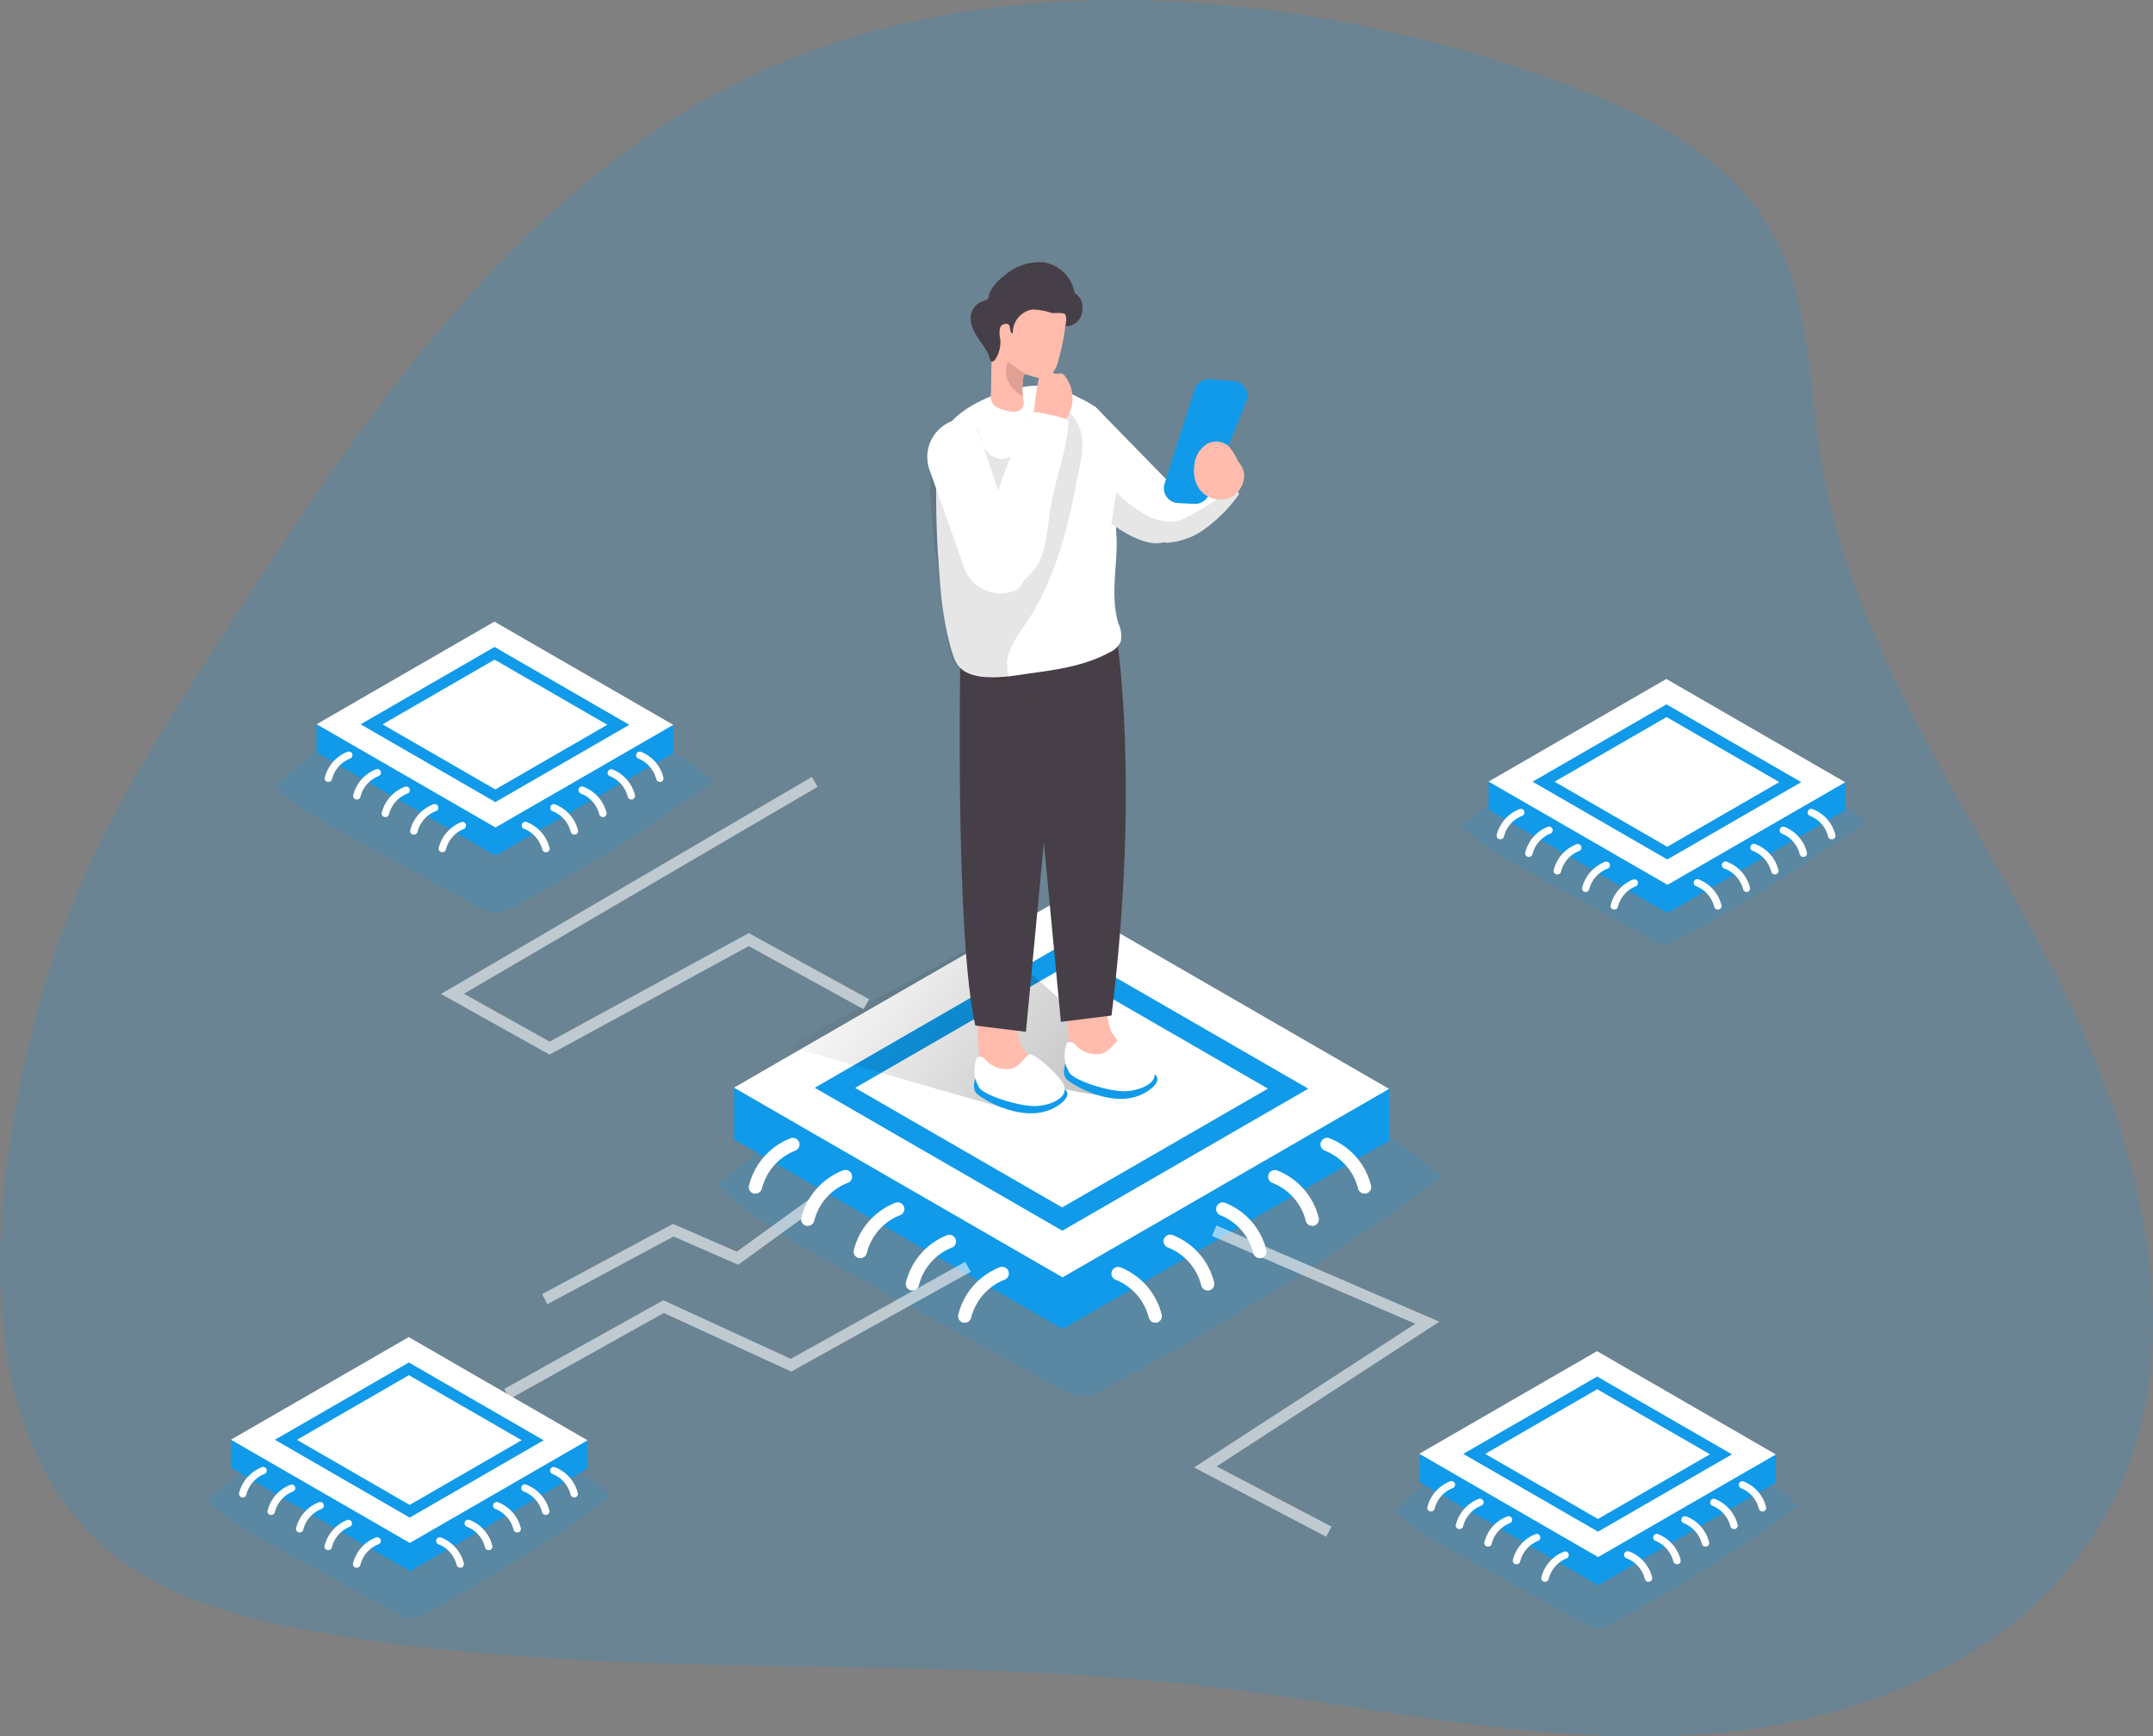 <svg id="Layer_1" data-name="Layer 1" xmlns="http://www.w3.org/2000/svg" xmlns:xlink="http://www.w3.org/1999/xlink" viewBox="0 0 378.04 304.92"><rect x="0" y="0" width="378.04" height="304.92" fill="#808080" stroke="none"/><defs><linearGradient id="linear-gradient" x1="262.37" y1="270.68" x2="183.48" y2="211.29" gradientUnits="userSpaceOnUse"><stop offset="0.01"/><stop offset="0.13" stop-opacity="0.69"/><stop offset="0.25" stop-opacity="0.32"/><stop offset="1" stop-opacity="0"/></linearGradient></defs><title>28</title><path d="M156.4,67.24C122.71,89,99.9,123.73,78.08,157.42,69.18,171.17,60.24,185,53.66,200c-6.73,15.36-10.88,31.78-13.26,48.39-3.55,24.78-1.67,53.55,17.47,69.69,10.05,8.47,23.32,12,36.25,14.31,51.4,9.26,104.36,3.58,156.23,9.6,28.38,3.3,56.61,10.11,85.15,8.61s58.64-13.24,72.84-38c16.57-28.93,6.82-65.81-8.42-95.46s-35.86-57.64-41.23-90.54c-2.21-13.51-1.89-27.94-8.57-39.88-7.47-13.37-22.2-20.86-36.57-26.15C264.28,42.39,202.5,37.43,156.4,67.24Z" transform="translate(-38.94 -45.9)" fill="#109ae9" opacity="0.18" style="isolation:isolate"/><path d="M87.1,183.78c3.81,3.82,8.61,6.47,13.34,9.06l23,12.65a5.52,5.52,0,0,0,2.41.86,5.35,5.35,0,0,0,2.62-.85,282.26,282.26,0,0,0,35.71-22.43c-2.62-2.33-5.44-4.76-8.91-5.33a19.56,19.56,0,0,0-5.71.23,219.16,219.16,0,0,1-42.07,1.56,61.43,61.43,0,0,1-6.64-.66c-1.69-.29-4.15-1.52-5.84-1.21C93.68,177.91,87.52,184.2,87.1,183.78Z" transform="translate(-38.94 -45.9)" fill="#109ae9" opacity="0.18" style="isolation:isolate"/><path d="M164.79,253.73c6.29,6.3,14.21,10.67,22,15l38,20.86a9.16,9.16,0,0,0,4,1.43,9.06,9.06,0,0,0,4.34-1.41,468,468,0,0,0,58.91-37c-4.32-3.85-9-7.86-14.69-8.79a32.2,32.2,0,0,0-9.44.37,362,362,0,0,1-69.41,2.58,103,103,0,0,1-10.95-1.1c-2.78-.47-6.85-2.51-9.63-2C175.65,244.05,165.48,254.42,164.79,253.73Z" transform="translate(-38.94 -45.9)" fill="#109ae9" opacity="0.18" style="isolation:isolate"/><path d="M295.45,190.85c3.52,3.52,7.94,6,12.29,8.36l21.2,11.64a3.8,3.8,0,0,0,4.64,0,260.92,260.92,0,0,0,32.9-20.67c-2.42-2.15-5-4.38-8.21-4.91a18.3,18.3,0,0,0-5.27.21,201.7,201.7,0,0,1-38.76,1.44,56.94,56.94,0,0,1-6.11-.61c-1.55-.27-3.83-1.4-5.38-1.11C301.52,185.45,295.84,191.24,295.45,190.85Z" transform="translate(-38.94 -45.9)" fill="#109ae9" opacity="0.18" style="isolation:isolate"/><path d="M283.65,311c3.51,3.51,7.94,6,12.29,8.35L317.14,331a5.23,5.23,0,0,0,2.22.8,5.1,5.1,0,0,0,2.42-.79,262,262,0,0,0,32.9-20.66c-2.42-2.15-5-4.39-8.21-4.91a17.62,17.62,0,0,0-5.27.21,202.51,202.51,0,0,1-38.76,1.44,54.51,54.51,0,0,1-6.11-.62c-1.55-.26-3.83-1.4-5.38-1.11C289.72,305.55,284,311.34,283.65,311Z" transform="translate(-38.94 -45.9)" fill="#109ae9" opacity="0.18" style="isolation:isolate"/><path d="M75.29,309.29c3.52,3.52,7.94,6,12.3,8.36l21.19,11.64a3.8,3.8,0,0,0,4.64,0,260.92,260.92,0,0,0,32.9-20.67c-2.42-2.15-5-4.38-8.21-4.91a18.3,18.3,0,0,0-5.27.21,201.7,201.7,0,0,1-38.76,1.44,56.94,56.94,0,0,1-6.11-.61c-1.55-.27-3.82-1.4-5.38-1.11C81.36,303.89,75.68,309.68,75.29,309.29Z" transform="translate(-38.94 -45.9)" fill="#109ae9" opacity="0.18" style="isolation:isolate"/><polygon points="186.57 233.39 128.88 200.08 128.88 191 186.21 166.98 243.9 191.21 243.9 200.29 186.57 233.39" fill="#109ae9"/><polygon points="186.57 224.31 128.88 191 186.21 157.9 243.9 191.21 186.57 224.31" fill="#fff"/><polygon points="186.53 216.12 143.06 191.02 186.25 166.08 229.72 191.18 186.53 216.12" fill="#109ae9"/><polygon points="186.5 212.03 150.15 191.04 186.28 170.18 222.63 191.17 186.5 212.03" fill="#fff"/><path d="M216.27,240.79l-38.44-11a11.34,11.34,0,0,1,2.9-2l30.53-16.44a2.07,2.07,0,0,1,3,.39l24.2,21.63a3.81,3.81,0,0,1,1.51,2.19,2.57,2.57,0,0,1-1.6,2.46,7,7,0,0,1-3.08.41,46.35,46.35,0,0,1-8.13-1,10.59,10.59,0,0,0-3.48-.39,3.07,3.07,0,0,0-2.66,2" transform="translate(-38.94 -45.9)" fill="url(#linear-gradient)"/><path d="M226.63,228.38a8.83,8.83,0,0,0,.69,3.72,6.14,6.14,0,0,0,2.71,2.5,10.61,10.61,0,0,0,7.89.78,1.48,1.48,0,0,0,.91-.55,1.24,1.24,0,0,0,.16-.78,5.8,5.8,0,0,0-2.07-3.71,13,13,0,0,1-2.84-3.27c-1.21-2.44-.31-8.95-4.91-7.9C225.32,220,226.52,225.66,226.63,228.38Z" transform="translate(-38.94 -45.9)" fill="#ffbbab"/><path d="M226,232.78s-.65,1.61.15,2.55,9.07,6.09,14.64,1.95-7.55-4.68-7.55-4.68Z" transform="translate(-38.94 -45.9)" fill="#109ae9"/><path d="M226.31,229a1.18,1.18,0,0,1,1.49.39,4.86,4.86,0,0,0,4.43,1.58c1.82-.43,2.54-2.52,3.45-2.53s5.71,4.09,6,5.85-2.18,3-4.9,3.22-8.88-1.71-10-3.14A5.82,5.82,0,0,1,226.31,229Z" transform="translate(-38.94 -45.9)" fill="#fff"/><path d="M210.84,230.9a8.83,8.83,0,0,0,.69,3.72,6.14,6.14,0,0,0,2.71,2.5,10.6,10.6,0,0,0,7.89.78,1.48,1.48,0,0,0,.91-.55,1.24,1.24,0,0,0,.16-.78,5.8,5.8,0,0,0-2.07-3.71,13,13,0,0,1-2.84-3.27c-1.21-2.44-.31-9-4.91-7.9C209.53,222.56,210.73,228.18,210.84,230.9Z" transform="translate(-38.94 -45.9)" fill="#ffbbab"/><path d="M210.2,235.3s-.65,1.61.15,2.55,9.07,6.09,14.64,2-7.55-4.68-7.55-4.68Z" transform="translate(-38.94 -45.9)" fill="#109ae9"/><path d="M210.52,231.56A1.18,1.18,0,0,1,212,232a4.86,4.86,0,0,0,4.43,1.58c1.82-.43,2.54-2.52,3.45-2.53s5.71,4.09,6,5.85-2.18,3.05-4.9,3.22-8.88-1.71-10.05-3.14A5.79,5.79,0,0,1,210.52,231.56Z" transform="translate(-38.94 -45.9)" fill="#fff"/><path d="M207.54,162.92s-.86,47.3,2.65,63.08l8.89,1.09,6.15-64.76Z" transform="translate(-38.94 -45.9)" fill="#473f47"/><path d="M235,157.75s4.19,25.52-.89,66.49l-8.89,1.1-6.15-64.76Z" transform="translate(-38.94 -45.9)" fill="#473f47"/><path d="M245.43,137.41c-.1,1.71-.66,3.2-2.14,3.69a1.64,1.64,0,0,1-.38.1c-2.73.55-6.31-1.53-8.81-3.34a33.65,33.65,0,0,1-3-2.43V117.16l13.28,13.6A21.3,21.3,0,0,1,245.43,137.41Z" transform="translate(-38.94 -45.9)" fill="#fff"/><path d="M234.91,138.62c0,.85.11,1.72.11,2.58,0,4.72-1.09,9.59.31,14.22a5.15,5.15,0,0,1,.4,3.16,4,4,0,0,1-2,1.9c-4.16,2.27-9,3-13.66,3.63-3.53.49-8.54,1.54-11.81-.36-1.39-.81-1.86-2.32-2.3-3.83-1.42-4.78-1.83-9.93-2.21-14.89,0-.65-.09-1.3-.13-2q-.4-6.78-.27-13.56c.06-3.29.32-6.83,2.46-9.31,2.85-3.3,8.37-5.48,12.55-6.25a14.34,14.34,0,0,1,4.13-.23,17.49,17.49,0,0,1,5.58,1.9c2.08,1,3.93,1.89,4.95,3.95a27.89,27.89,0,0,1,2.32,7.48,26.93,26.93,0,0,1,.13,7.34c-.12,1.2-.43,2.39-.55,3.58C234.92,138.19,234.91,138.4,234.91,138.62Z" transform="translate(-38.94 -45.9)" fill="#fff"/><path d="M215.57,165.2a4.16,4.16,0,0,1-1.63.13c-1.31-.07-2.58-.78-3.86-1-.63-.12-1.2-.43-1.82-.58-3.13-.78-3.5-9.56-3.81-11.92-.81-6.25-2-12.72-2.13-19a21.25,21.25,0,0,1,.83-7.16,8.28,8.28,0,0,1,4.69-5.21,2.35,2.35,0,0,1,1.38-.15c1.83.47,1.77,2.56,2.38,3.94.7,1.55,2.67,2.81,4.47,2s2.06-3.42,2.75-5.4a6.24,6.24,0,0,1,2.81-3.48c3.27-1.74,5.82.93,6.92,3.83s-.1,6.7-.68,9.81c-1.45,7.7-3.48,15.42-7.44,22.24-1.6,2.76-4.66,6.06-4.64,9.29C215.79,164.11,216.23,164.91,215.57,165.2Z" transform="translate(-38.94 -45.9)" fill="#020202" opacity="0.1"/><path d="M223.22,111.87a3.05,3.05,0,0,1-2.12.35,9.84,9.84,0,0,1-1.78-.52c-.93-.33-.75.9-.8,1.63a13.5,13.5,0,0,0,.11,2.77,2.3,2.3,0,0,1,0,1,1.45,1.45,0,0,1-1.07,1,3.22,3.22,0,0,1-1.48,0,9.21,9.21,0,0,1-1.63-.47,2.58,2.58,0,0,1-1.15-.76,3,3,0,0,1-.37-1.92c.16-4.77-.17-10.1,1.77-14.58a4.46,4.46,0,0,1,6.23-2.67,10.06,10.06,0,0,1,4.83,3.09,2.15,2.15,0,0,1,.3,1.8q-.16,1.63-.48,3.24c-.24,1.21-.53,2.42-.88,3.61A4.21,4.21,0,0,1,223.22,111.87Z" transform="translate(-38.94 -45.9)" fill="#ffbbab"/><path d="M224.36,100.87a4.51,4.51,0,0,1-.72,0,11.41,11.41,0,0,0-3.46-.62,4.12,4.12,0,0,0-3.4,4.19c-.56,0-.37-.91-.64-1.41s-1.32-.26-1.57.35a4,4,0,0,0,0,2,5.54,5.54,0,0,1-.86,3.61c-.17.25-.47.52-.72.36s-.31-.69-.41-1a8.11,8.11,0,0,0-.61-1.17c-.44-.73-1-1.42-1.44-2.14-.82-1.28-1.47-2.87-1-4.31a3.39,3.39,0,0,1,1.09-1.48c.49-.39,1.15-.44,1.63-.78s.26-.65.42-1.09a8.28,8.28,0,0,1,2.69-3.13,9.2,9.2,0,0,1,7-2.26,6.61,6.61,0,0,1,5.28,5.36A2.82,2.82,0,0,1,229,100a3.87,3.87,0,0,1-.23,1.39,2.87,2.87,0,0,1-2.74,1.79,4.47,4.47,0,0,0,.13-1.67.85.85,0,0,0-.11-.35C225.88,100.84,225,100.86,224.36,100.87Z" transform="translate(-38.94 -45.9)" fill="#473f47"/><path d="M219.53,111.77l-.33-.12a.37.37,0,0,0-.25,0c-.1,0-.15.14-.19.23a5.11,5.11,0,0,0-.34,2.36l.13,1.25s-4.09-2-2.67-6.13a20.4,20.4,0,0,0,3.63,2.42Z" transform="translate(-38.94 -45.9)" fill="#e0a194"/><path d="M256.5,132.69a26.17,26.17,0,0,1-6.38,6.35,12.65,12.65,0,0,1-6,2.15,2,2,0,0,1-.84-.09,2.26,2.26,0,0,1-1.15-.8,6.66,6.66,0,0,1-1.54-3.79c-.15-3.64,3.8-5.75,3.8-5.75s9-2.87,10-2.4c.59.25,1.14,1.52,1.52,2.61C256.29,131.89,256.5,132.69,256.5,132.69Z" transform="translate(-38.94 -45.9)" fill="#fff"/><path d="M243.42,130.85l5.26-16.54a2.6,2.6,0,0,1,2.67-1.81l4.19.31a2.61,2.61,0,0,1,2.23,3.57l-6.58,16.38a2.59,2.59,0,0,1-2.54,1.62l-2.88-.14A2.61,2.61,0,0,1,243.42,130.85Z" transform="translate(-38.94 -45.9)" fill="#109ae9"/><path d="M216.87,149.72h0a6.75,6.75,0,0,1-8.61-4.1l-6.11-17.22a6.75,6.75,0,0,1,4.1-8.61h0c3.51-1.24,4.11,1,5.35,4.47L216.88,140C218.13,143.49,220.38,148.47,216.87,149.72Z" transform="translate(-38.94 -45.9)" fill="#fff"/><path d="M256.5,132.69a26.17,26.17,0,0,1-6.38,6.35,12.65,12.65,0,0,1-6,2.15,2,2,0,0,1-.84-.09,1.64,1.64,0,0,1-.38.1c-2.73.55-6.31-1.53-8.81-3.34l0-.06.85-5.46a21.48,21.48,0,0,0,5.63,4.17,8.08,8.08,0,0,0,4.83.9,4.7,4.7,0,0,0,1.29-.4,41.75,41.75,0,0,0,9.25-6C256.29,131.89,256.5,132.69,256.5,132.69Z" transform="translate(-38.94 -45.9)" fill="#020202" opacity="0.1"/><path d="M221.42,112c.13-.53.38-1.16.92-1.27.71-.13,1.24.74,2,.81.38,0,.79-.15,1.14,0a1.33,1.33,0,0,1,.44.38A6.39,6.39,0,0,1,224,121.4a2.63,2.63,0,0,1-1.51.41,3.4,3.4,0,0,1-1.36-.58c-1.35-.84-.71-2.27-.57-3.59A43.86,43.86,0,0,1,221.42,112Z" transform="translate(-38.94 -45.9)" fill="#ffbbab"/><path d="M216.19,149.8c-1.82.37-8.59-2.05-3.33-14.39,2.4-5.65,3.64-11,6.82-16.27a1.77,1.77,0,0,1,.74-.79,1.7,1.7,0,0,1,1,0,34.7,34.7,0,0,1,4.48,1.06.93.93,0,0,1,.55.32,1,1,0,0,1,.09.6c-.39,5.1-2.38,9.93-3.19,15-.52,3.29-.58,6.76-2.17,9.69C220.63,146,217.32,149.57,216.19,149.8Z" transform="translate(-38.94 -45.9)" fill="#fff"/><path d="M254.64,124.22a3.42,3.42,0,0,0-3.59-.47,4.89,4.89,0,0,0-2.41,4,6,6,0,0,0,.65,3.65,4.59,4.59,0,0,0,5.59,1.92,4.38,4.38,0,0,0,2.46-4.63,5.44,5.44,0,0,0-1-1.76A10.59,10.59,0,0,0,254.64,124.22Z" transform="translate(-38.94 -45.9)" fill="#ffbbab"/><path d="M171.58,255.51l-.22,0a1.16,1.16,0,0,1-.92-1.36,12,12,0,0,1,7.28-8.35,1.16,1.16,0,0,1,1.52.64,1.17,1.17,0,0,1-.65,1.52,9.68,9.68,0,0,0-5.86,6.63A1.18,1.18,0,0,1,171.58,255.51Z" transform="translate(-38.94 -45.9)" fill="#fff"/><path d="M180.77,261.17a.82.82,0,0,1-.22,0,1.17,1.17,0,0,1-.93-1.36,12.05,12.05,0,0,1,7.29-8.36,1.17,1.17,0,1,1,.87,2.17,9.65,9.65,0,0,0-5.86,6.63A1.18,1.18,0,0,1,180.77,261.17Z" transform="translate(-38.94 -45.9)" fill="#fff"/><path d="M190,266.84l-.22,0a1.17,1.17,0,0,1-.93-1.36,12.06,12.06,0,0,1,7.28-8.36,1.17,1.17,0,0,1,1.52.64,1.16,1.16,0,0,1-.64,1.52,9.67,9.67,0,0,0-5.86,6.63A1.18,1.18,0,0,1,190,266.84Z" transform="translate(-38.94 -45.9)" fill="#fff"/><path d="M199.15,272.51l-.22,0a1.17,1.17,0,0,1-.93-1.36,12,12,0,0,1,7.28-8.36,1.17,1.17,0,0,1,.88,2.16,9.68,9.68,0,0,0-5.87,6.63A1.16,1.16,0,0,1,199.15,272.51Z" transform="translate(-38.94 -45.9)" fill="#fff"/><path d="M208.34,278.17a.9.9,0,0,1-.23,0,1.16,1.16,0,0,1-.92-1.36,12,12,0,0,1,7.28-8.36,1.17,1.17,0,0,1,.88,2.17,9.68,9.68,0,0,0-5.87,6.63A1.16,1.16,0,0,1,208.34,278.17Z" transform="translate(-38.94 -45.9)" fill="#fff"/><path d="M278.54,255.5a.82.82,0,0,0,.22,0,1.17,1.17,0,0,0,.93-1.36,12,12,0,0,0-7.29-8.35,1.16,1.16,0,1,0-.87,2.16,9.65,9.65,0,0,1,5.86,6.63A1.17,1.17,0,0,0,278.54,255.5Z" transform="translate(-38.94 -45.9)" fill="#fff"/><path d="M269.35,261.17a.78.78,0,0,0,.22,0,1.17,1.17,0,0,0,.93-1.36,12,12,0,0,0-7.28-8.36,1.17,1.17,0,0,0-1.52.65,1.16,1.16,0,0,0,.64,1.52,9.68,9.68,0,0,1,5.87,6.63A1.17,1.17,0,0,0,269.35,261.17Z" transform="translate(-38.94 -45.9)" fill="#fff"/><path d="M260.16,266.84l.22,0a1.16,1.16,0,0,0,.93-1.36A12,12,0,0,0,254,257.1a1.17,1.17,0,0,0-.88,2.16,9.7,9.7,0,0,1,5.87,6.63A1.17,1.17,0,0,0,260.16,266.84Z" transform="translate(-38.94 -45.9)" fill="#fff"/><path d="M251,272.51l.22,0a1.17,1.17,0,0,0,.92-1.36,12,12,0,0,0-7.28-8.36,1.16,1.16,0,0,0-1.52.64,1.17,1.17,0,0,0,.64,1.52,9.68,9.68,0,0,1,5.87,6.63A1.18,1.18,0,0,0,251,272.51Z" transform="translate(-38.94 -45.9)" fill="#fff"/><path d="M241.79,278.17a.86.86,0,0,0,.22,0,1.16,1.16,0,0,0,.92-1.36,12,12,0,0,0-7.28-8.36,1.17,1.17,0,0,0-.87,2.17,9.68,9.68,0,0,1,5.86,6.63A1.17,1.17,0,0,0,241.79,278.17Z" transform="translate(-38.94 -45.9)" fill="#fff"/><polygon points="280.61 278.37 249.21 260.24 249.21 255.29 280.42 242.22 311.82 255.41 311.82 260.35 280.61 278.37" fill="#109ae9"/><polygon points="280.61 273.43 249.21 255.29 280.42 237.27 311.82 255.41 280.61 273.43" fill="#fff"/><polygon points="280.59 268.97 256.93 255.31 280.44 241.73 304.11 255.39 280.59 268.97" fill="#109ae9"/><polygon points="280.58 266.74 260.78 255.31 280.45 243.96 300.25 255.38 280.58 266.74" fill="#fff"/><path d="M290.2,311.32h-.13a.64.64,0,0,1-.5-.74,6.53,6.53,0,0,1,4-4.55.63.63,0,0,1,.82.35.63.63,0,0,1-.35.83,5.25,5.25,0,0,0-3.19,3.61A.64.64,0,0,1,290.2,311.32Z" transform="translate(-38.94 -45.9)" fill="#fff"/><path d="M295.2,314.41l-.12,0a.63.63,0,0,1-.51-.74,6.57,6.57,0,0,1,4-4.55.65.65,0,0,1,.83.35.64.64,0,0,1-.36.83,5.28,5.28,0,0,0-3.19,3.61A.64.64,0,0,1,295.2,314.41Z" transform="translate(-38.94 -45.9)" fill="#fff"/><path d="M300.2,317.49h-.12a.63.63,0,0,1-.5-.74,6.5,6.5,0,0,1,4-4.55.63.63,0,0,1,.83.35.65.65,0,0,1-.35.83,5.26,5.26,0,0,0-3.2,3.61A.63.63,0,0,1,300.2,317.49Z" transform="translate(-38.94 -45.9)" fill="#fff"/><path d="M305.2,320.58l-.12,0a.62.62,0,0,1-.5-.74,6.55,6.55,0,0,1,4-4.55.64.64,0,0,1,.48,1.18,5.25,5.25,0,0,0-3.19,3.61A.64.64,0,0,1,305.2,320.58Z" transform="translate(-38.94 -45.9)" fill="#fff"/><path d="M310.2,323.66h-.12a.63.63,0,0,1-.5-.74,6.53,6.53,0,0,1,4-4.55.64.64,0,0,1,.48,1.18,5.26,5.26,0,0,0-3.19,3.61A.64.64,0,0,1,310.2,323.66Z" transform="translate(-38.94 -45.9)" fill="#fff"/><path d="M348.42,311.32h.12a.64.64,0,0,0,.51-.74,6.55,6.55,0,0,0-4-4.55.64.64,0,0,0-.47,1.18,5.25,5.25,0,0,1,3.19,3.61A.64.64,0,0,0,348.42,311.32Z" transform="translate(-38.94 -45.9)" fill="#fff"/><path d="M343.42,314.41l.12,0a.63.63,0,0,0,.51-.74,6.57,6.57,0,0,0-4-4.55.64.64,0,0,0-.48,1.18,5.28,5.28,0,0,1,3.2,3.61A.64.64,0,0,0,343.42,314.41Z" transform="translate(-38.94 -45.9)" fill="#fff"/><path d="M338.42,317.49h.12a.63.63,0,0,0,.5-.74,6.5,6.5,0,0,0-4-4.55.63.63,0,0,0-.83.35.65.65,0,0,0,.35.83,5.26,5.26,0,0,1,3.2,3.61A.63.63,0,0,0,338.42,317.49Z" transform="translate(-38.94 -45.9)" fill="#fff"/><path d="M333.42,320.58l.12,0a.62.62,0,0,0,.5-.74,6.55,6.55,0,0,0-4-4.55.64.64,0,0,0-.48,1.18,5.25,5.25,0,0,1,3.19,3.61A.64.64,0,0,0,333.42,320.58Z" transform="translate(-38.94 -45.9)" fill="#fff"/><path d="M328.42,323.66h.12a.64.64,0,0,0,.5-.74,6.53,6.53,0,0,0-4-4.55.64.64,0,1,0-.48,1.18,5.26,5.26,0,0,1,3.19,3.61A.64.64,0,0,0,328.42,323.66Z" transform="translate(-38.94 -45.9)" fill="#fff"/><polygon points="87 150.25 55.6 132.12 55.6 127.18 86.81 114.1 118.22 127.29 118.22 132.24 87 150.25" fill="#109ae9"/><polygon points="87 145.31 55.6 127.18 86.81 109.16 118.22 127.29 87 145.31" fill="#fff"/><polygon points="86.98 140.85 63.32 127.19 86.83 113.61 110.5 127.28 86.98 140.85" fill="#109ae9"/><polygon points="86.97 138.63 67.17 127.2 86.84 115.84 106.64 127.27 86.97 138.63" fill="#fff"/><path d="M96.59,183.21l-.12,0a.63.63,0,0,1-.51-.74,6.57,6.57,0,0,1,4-4.55.63.63,0,0,1,.82.35.63.63,0,0,1-.35.83,5.28,5.28,0,0,0-3.19,3.61A.65.65,0,0,1,96.59,183.21Z" transform="translate(-38.94 -45.9)" fill="#fff"/><path d="M101.59,186.29h-.12a.64.64,0,0,1-.51-.74,6.55,6.55,0,0,1,4-4.55.64.64,0,0,1,.83.35.65.65,0,0,1-.35.83,5.24,5.24,0,0,0-3.2,3.61A.63.63,0,0,1,101.59,186.29Z" transform="translate(-38.94 -45.9)" fill="#fff"/><path d="M106.59,189.38l-.12,0a.62.62,0,0,1-.5-.74,6.55,6.55,0,0,1,4-4.55.64.64,0,1,1,.48,1.18,5.28,5.28,0,0,0-3.2,3.61A.63.63,0,0,1,106.59,189.38Z" transform="translate(-38.94 -45.9)" fill="#fff"/><path d="M111.59,192.46h-.12a.63.63,0,0,1-.5-.74,6.53,6.53,0,0,1,4-4.55.64.64,0,1,1,.48,1.18,5.25,5.25,0,0,0-3.19,3.61A.64.64,0,0,1,111.59,192.46Z" transform="translate(-38.94 -45.9)" fill="#fff"/><path d="M116.6,195.55l-.13,0a.63.63,0,0,1-.5-.74,6.57,6.57,0,0,1,4-4.55.64.64,0,0,1,.47,1.18,5.28,5.28,0,0,0-3.19,3.61A.65.65,0,0,1,116.6,195.55Z" transform="translate(-38.94 -45.9)" fill="#fff"/><path d="M154.82,183.2h.12a.62.62,0,0,0,.5-.74,6.54,6.54,0,0,0-4-4.55.64.64,0,0,0-.47,1.18,5.28,5.28,0,0,1,3.19,3.61A.64.64,0,0,0,154.82,183.2Z" transform="translate(-38.94 -45.9)" fill="#fff"/><path d="M149.81,186.29h.12a.64.64,0,0,0,.51-.74,6.55,6.55,0,0,0-4-4.55.64.64,0,0,0-.47,1.18,5.25,5.25,0,0,1,3.19,3.61A.64.64,0,0,0,149.81,186.29Z" transform="translate(-38.94 -45.9)" fill="#fff"/><path d="M144.81,189.38l.12,0a.64.64,0,0,0,.51-.74,6.57,6.57,0,0,0-4-4.55.64.64,0,1,0-.48,1.18,5.28,5.28,0,0,1,3.2,3.61A.64.64,0,0,0,144.81,189.38Z" transform="translate(-38.94 -45.9)" fill="#fff"/><path d="M139.81,192.46h.12a.63.63,0,0,0,.5-.74,6.53,6.53,0,0,0-4-4.55.63.63,0,0,0-.83.35.64.64,0,0,0,.35.83,5.22,5.22,0,0,1,3.19,3.61A.64.64,0,0,0,139.81,192.46Z" transform="translate(-38.94 -45.9)" fill="#fff"/><path d="M134.81,195.55l.12,0a.62.62,0,0,0,.5-.74,6.55,6.55,0,0,0-4-4.55.64.64,0,0,0-.83.35.63.63,0,0,0,.35.83,5.28,5.28,0,0,1,3.19,3.61A.65.65,0,0,0,134.81,195.55Z" transform="translate(-38.94 -45.9)" fill="#fff"/><polygon points="71.96 275.9 40.55 257.76 40.55 252.82 71.77 239.75 103.17 252.93 103.17 257.88 71.96 275.9" fill="#109ae9"/><polygon points="71.96 270.95 40.55 252.82 71.77 234.8 103.17 252.93 71.96 270.95" fill="#fff"/><polygon points="71.94 266.5 48.27 252.83 71.79 239.26 95.46 252.92 71.94 266.5" fill="#109ae9"/><polygon points="71.93 264.27 52.13 252.84 71.8 241.49 91.6 252.91 71.93 264.27" fill="#fff"/><path d="M81.54,308.85h-.12a.63.63,0,0,1-.5-.74,6.53,6.53,0,0,1,4-4.55.62.62,0,0,1,.82.35.63.63,0,0,1-.35.82,5.28,5.28,0,0,0-3.19,3.61A.64.64,0,0,1,81.54,308.85Z" transform="translate(-38.94 -45.9)" fill="#fff"/><path d="M86.55,311.93h-.12a.63.63,0,0,1-.51-.74,6.57,6.57,0,0,1,4-4.55.63.63,0,0,1,.82.35.63.63,0,0,1-.35.83,5.28,5.28,0,0,0-3.19,3.61A.64.64,0,0,1,86.55,311.93Z" transform="translate(-38.94 -45.9)" fill="#fff"/><path d="M91.55,315h-.12a.65.65,0,0,1-.51-.74,6.55,6.55,0,0,1,4-4.55.63.63,0,0,1,.83.35.63.63,0,0,1-.35.82,5.28,5.28,0,0,0-3.2,3.61A.63.63,0,0,1,91.55,315Z" transform="translate(-38.94 -45.9)" fill="#fff"/><path d="M96.55,318.1h-.12a.62.62,0,0,1-.5-.74,6.55,6.55,0,0,1,4-4.55.64.64,0,0,1,.48,1.18,5.25,5.25,0,0,0-3.19,3.61A.64.64,0,0,1,96.55,318.1Z" transform="translate(-38.94 -45.9)" fill="#fff"/><path d="M101.55,321.19h-.12a.63.63,0,0,1-.5-.74,6.53,6.53,0,0,1,4-4.55.63.63,0,0,1,.83.35.64.64,0,0,1-.35.83,5.25,5.25,0,0,0-3.19,3.61A.64.64,0,0,1,101.55,321.19Z" transform="translate(-38.94 -45.9)" fill="#fff"/><path d="M139.77,308.85h.12a.64.64,0,0,0,.51-.74,6.55,6.55,0,0,0-4-4.55.63.63,0,0,0-.47,1.17,5.28,5.28,0,0,1,3.19,3.61A.64.64,0,0,0,139.77,308.85Z" transform="translate(-38.94 -45.9)" fill="#fff"/><path d="M134.77,311.93h.12a.63.63,0,0,0,.51-.74,6.57,6.57,0,0,0-4-4.55.64.64,0,1,0-.48,1.18,5.28,5.28,0,0,1,3.2,3.61A.63.63,0,0,0,134.77,311.93Z" transform="translate(-38.94 -45.9)" fill="#fff"/><path d="M129.77,315h.12a.63.63,0,0,0,.5-.74,6.53,6.53,0,0,0-4-4.55.63.63,0,0,0-.83.35.63.63,0,0,0,.35.82,5.28,5.28,0,0,1,3.2,3.61A.62.62,0,0,0,129.77,315Z" transform="translate(-38.94 -45.9)" fill="#fff"/><path d="M124.77,318.1h.12a.62.62,0,0,0,.5-.74,6.55,6.55,0,0,0-4-4.55.64.64,0,0,0-.83.35.63.63,0,0,0,.35.83,5.28,5.28,0,0,1,3.19,3.61A.64.64,0,0,0,124.77,318.1Z" transform="translate(-38.94 -45.9)" fill="#fff"/><path d="M119.76,321.19h.13a.64.64,0,0,0,.5-.74,6.55,6.55,0,0,0-4-4.55.63.63,0,0,0-.82.35.64.64,0,0,0,.35.83,5.25,5.25,0,0,1,3.19,3.61A.64.64,0,0,0,119.76,321.19Z" transform="translate(-38.94 -45.9)" fill="#fff"/><polygon points="292.79 160.33 261.38 142.2 261.38 137.25 292.59 124.18 324 137.37 324 142.31 292.79 160.33" fill="#109ae9"/><polygon points="292.79 155.38 261.38 137.25 292.59 119.23 324 137.37 292.79 155.38" fill="#fff"/><polygon points="292.76 150.93 269.1 137.27 292.61 123.69 316.28 137.35 292.76 150.93" fill="#109ae9"/><polygon points="292.75 148.7 272.96 137.27 292.63 125.92 312.42 137.34 292.75 148.7" fill="#fff"/><path d="M302.37,193.28h-.12a.64.64,0,0,1-.51-.74,6.55,6.55,0,0,1,4-4.55.64.64,0,0,1,.83.35.65.65,0,0,1-.36.83,5.25,5.25,0,0,0-3.19,3.61A.63.63,0,0,1,302.37,193.28Z" transform="translate(-38.94 -45.9)" fill="#fff"/><path d="M307.37,196.37l-.12,0a.62.62,0,0,1-.5-.74,6.52,6.52,0,0,1,4-4.55.64.64,0,0,1,.48,1.18,5.28,5.28,0,0,0-3.2,3.61A.64.64,0,0,1,307.37,196.37Z" transform="translate(-38.94 -45.9)" fill="#fff"/><path d="M312.37,199.45h-.12a.63.63,0,0,1-.5-.74,6.53,6.53,0,0,1,4-4.55.63.63,0,0,1,.83.35.65.65,0,0,1-.35.83,5.22,5.22,0,0,0-3.19,3.61A.64.64,0,0,1,312.37,199.45Z" transform="translate(-38.94 -45.9)" fill="#fff"/><path d="M317.37,202.54l-.12,0a.62.62,0,0,1-.5-.74,6.55,6.55,0,0,1,4-4.55.64.64,0,0,1,.83.35.63.63,0,0,1-.35.83A5.28,5.28,0,0,0,318,202,.65.65,0,0,1,317.37,202.54Z" transform="translate(-38.94 -45.9)" fill="#fff"/><path d="M322.38,205.62h-.12a.64.64,0,0,1-.51-.74,6.55,6.55,0,0,1,4-4.55.64.64,0,0,1,.47,1.18,5.25,5.25,0,0,0-3.19,3.61A.64.64,0,0,1,322.38,205.62Z" transform="translate(-38.94 -45.9)" fill="#fff"/><path d="M360.6,193.28h.12a.63.63,0,0,0,.5-.74,6.53,6.53,0,0,0-4-4.55.63.63,0,0,0-.83.35.64.64,0,0,0,.35.83,5.25,5.25,0,0,1,3.19,3.61A.64.64,0,0,0,360.6,193.28Z" transform="translate(-38.94 -45.9)" fill="#fff"/><path d="M355.59,196.37l.13,0a.63.63,0,0,0,.5-.74,6.57,6.57,0,0,0-4-4.55.64.64,0,0,0-.47,1.18,5.28,5.28,0,0,1,3.19,3.61A.65.65,0,0,0,355.59,196.37Z" transform="translate(-38.94 -45.9)" fill="#fff"/><path d="M350.59,199.45h.12a.64.64,0,0,0,.51-.74,6.55,6.55,0,0,0-4-4.55.64.64,0,1,0-.47,1.18,5.25,5.25,0,0,1,3.19,3.61A.63.63,0,0,0,350.59,199.45Z" transform="translate(-38.94 -45.9)" fill="#fff"/><path d="M345.59,202.54l.12,0a.62.62,0,0,0,.5-.74,6.52,6.52,0,0,0-4-4.55.64.64,0,1,0-.48,1.18A5.28,5.28,0,0,1,345,202,.64.64,0,0,0,345.59,202.54Z" transform="translate(-38.94 -45.9)" fill="#fff"/><path d="M340.59,205.62h.12a.63.63,0,0,0,.5-.74,6.53,6.53,0,0,0-4-4.55.63.63,0,0,0-.83.35.64.64,0,0,0,.35.83,5.22,5.22,0,0,1,3.19,3.61A.64.64,0,0,0,340.59,205.62Z" transform="translate(-38.94 -45.9)" fill="#fff"/><g opacity="0.57"><polygon points="89.53 245.65 88.55 243.9 116.47 228.33 138.85 238.62 169.47 221.58 170.45 223.33 138.93 240.86 116.56 230.57 89.53 245.65" fill="#fff"/></g><g opacity="0.57"><polygon points="96.12 229.02 95.17 227.26 118.17 214.92 129.38 219.8 142.47 210.31 143.64 211.93 129.62 222.09 118.26 217.14 96.12 229.02" fill="#fff"/></g><g opacity="0.57"><polygon points="232.86 269.86 209.67 257.69 248.51 232.46 212.81 217.04 213.6 215.2 252.73 232.1 213.62 257.51 233.79 268.08 232.86 269.86" fill="#fff"/></g><g opacity="0.57"><polygon points="96.5 185.2 77.43 174.55 142.55 136.44 143.56 138.17 81.46 174.51 96.51 182.91 131.48 163.86 152.6 175.47 151.63 177.22 131.47 166.14 96.5 185.2" fill="#fff"/></g></svg>
